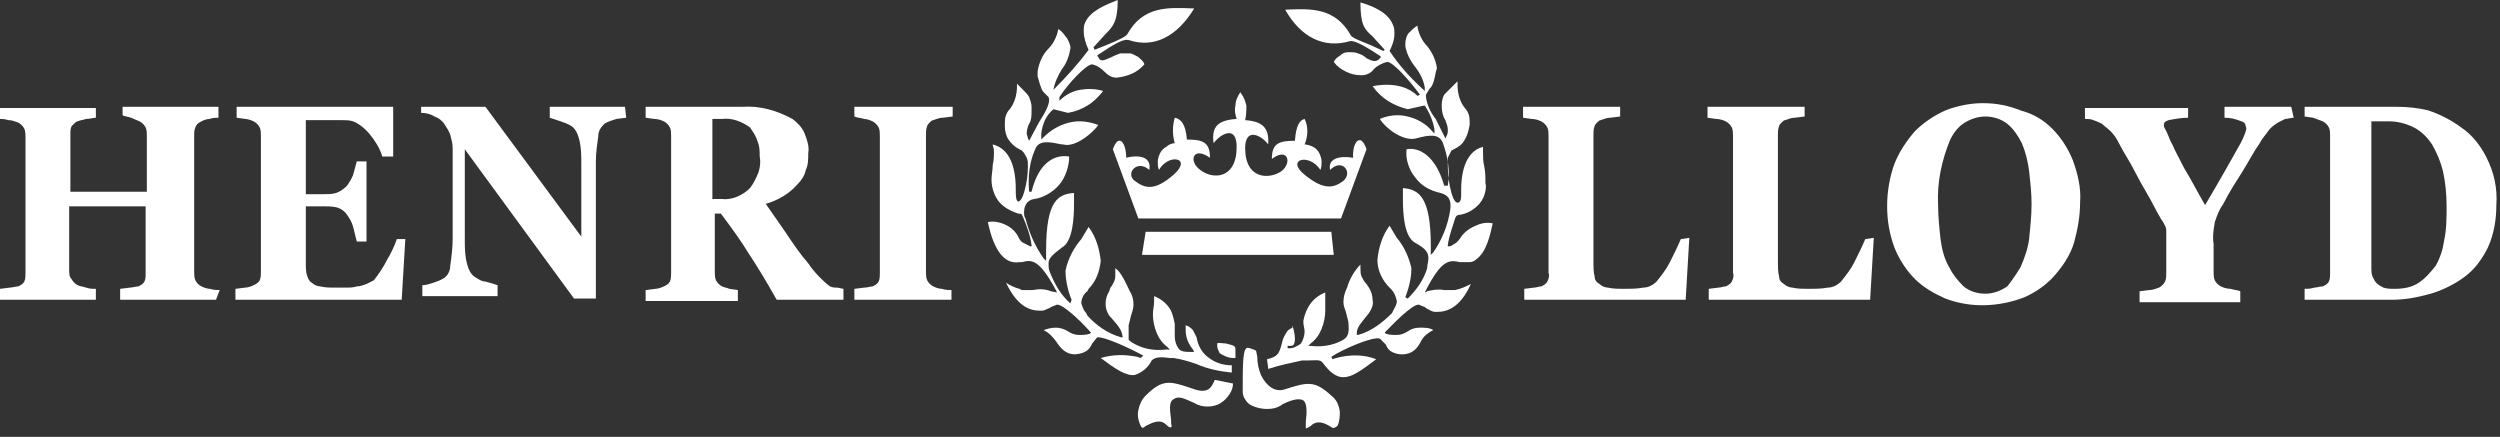 <svg width="206" height="36" viewBox="0 0 206 36" fill="none" xmlns="http://www.w3.org/2000/svg">
<rect x="0" y="0" width="206" height="36" fill="#333333" stroke="none"/>
<g id="Frame" clip-path="url(#clip0_11762_50383)">
<path id="Vector" d="M110.5 18L112.6 12.3C112.1 10.8 111.4 11.8 111.5 13C110.3 12.8 109.4 13.1 109.6 14C110.6 13 111.5 14.2 110.7 14.9C109.9 15.5 109.1 15.7 107.5 14.4C105.9 13.1 107.9 12.6 108.8 14C108.9 13.8 108.9 13.5 108.9 13.3C108.9 13.1 108.8 12.8 108.7 12.6C108.6 12.4 108.4 12.2 108.2 12.1C108 12 107.7 11.9 107.5 11.9C107.8 11.2 107.8 10.4 107.5 9.8C107.1 9.9 106.8 10.3 106.7 11.6C105.4 11.6 104.8 11.8 104.8 13.1C106.1 12.1 106.5 13.4 105.6 14.1C104.6 14.8 102.6 14.8 102.6 12.2C102.6 10.5 103.9 11.1 104.5 11.9C104.6 10.5 104 10 102.6 9.9C102.7 9.5 102.7 9.1 102.7 8.7C102.6 8.3 102.5 8 102.2 7.6C102 7.9 101.8 8.3 101.8 8.7C101.7 9.1 101.8 9.5 101.9 9.8C100.4 9.9 99.8 10.4 100 11.8C100.6 11 101.9 10.3 101.9 12.1C101.9 14.8 99.9 14.8 98.9 14C97.9 13.3 98.3 12 99.7 13C99.7 11.7 99.1 11.5 97.8 11.5C97.7 10.2 97.3 9.8 96.8 9.7C96.6 10.4 96.6 11.1 96.8 11.8C96.6 11.8 96.3 11.9 96.1 12.1C95.9 12.2 95.7 12.4 95.6 12.6C95.5 12.8 95.4 13.1 95.4 13.3C95.4 13.5 95.4 13.8 95.5 14C96.3 12.6 98.3 13 96.7 14.4C95.1 15.8 94.3 15.5 93.5 14.9C92.7 14.3 93.7 13.1 94.7 14C94.9 13 94 12.7 92.8 13C92.8 11.8 92.2 10.9 91.7 12.3L93.8 18H110.5Z" fill="white"/>
<path id="Vector_2" d="M109.9 21L109.7 19.1H94.4L94.1 21H109.9Z" fill="white"/>
<path id="Vector_3" d="M98.2 32C96.4 31.4 95.8 31.2 94.4 32.6C94.1 32.9 93.9 33.3 93.8 33.8C93.7 34.2 93.8 34.7 94 35.1C94.1 35.3 94.2 35.3 94.4 35.1C95 34.8 95.6 34.5 96.1 35C96.4 35.3 96.5 35.2 96.5 35.2C96.5 35.2 96.6 35.2 96.5 34.9V34.6C96.4 33.8 96.3 33.1 96.7 32.9C97.1 32.6 97.5 32.8 98.4 33.2C98.7 33.4 99.1 33.5 99.5 33.5C99.9 33.5 100.3 33.4 100.6 33.2C100.9 33 101.1 32.8 101.3 32.5C101.5 32.2 101.6 31.9 101.6 31.6L100.1 31.3C99.8 32 99.5 32.5 98.2 32Z" fill="white"/>
<path id="Vector_4" d="M120.4 19.5C120.3 19.7 120.1 19.9 120 20C119.8 20.1 119.6 20.3 119.4 20.3H119.3V20.2C119.4 19.4 119.7 18.7 119.9 18C120 17.7 120.2 17.7 120.3 17.7C120.9 17.6 121.4 17.3 121.8 16.9C122 16.7 122.2 16.4 122.3 16.1C122.4 15.8 122.5 15.4 122.4 15.1C122.4 14.6 122.4 14.2 122.3 13.7C122.2 13.3 122.2 12.9 122.2 12.5C122.2 12.4 122.2 12.2 122.2 12.1C120.6 12.5 120.4 14.6 120.4 15.6C120.4 15.8 120.4 16 120.4 16.1C120.4 16.5 120.3 16.7 120.1 16.7C120 16.7 119.8 16.6 119.6 15.9C119.4 15.2 119.3 14.4 119.3 13.7C119.3 13.5 119.3 13.2 119.3 13C119.4 12.8 119.5 12.6 119.6 12.4L119.8 12.3C120.2 12.1 120.5 11.9 120.7 11.5C120.9 11.2 121 10.8 121.1 10.3C121.1 10.2 121.1 10.1 121.1 10C121.1 9.6 121 9.2 120.7 8.9C120.3 8.4 120.1 7.7 120.1 7C120.1 6.9 120.1 6.8 120.1 6.7L119.6 7.2C119.4 7.4 119.2 7.6 119 7.8C118.9 8 118.8 8.3 118.8 8.6C118.8 8.7 118.8 8.7 118.8 8.8C118.8 9.2 118.9 9.6 119.1 9.9C119.2 10.2 119.3 10.4 119.3 10.7C119.3 10.9 119.3 11 119.2 11.2L119.1 11.4L118.3 9.8C117.9 9.3 117.6 8.7 117.5 8C117.5 7.9 117.5 7.9 117.5 7.8L117.8 7.3C117.9 7.2 118.1 7.1 118.3 6C118.3 5.9 118.4 5.7 118.4 5.6C118.3 4.9 118 4.3 117.6 3.8C117.2 3.4 116.9 2.8 116.8 2.2C116.8 2.2 116.8 2.2 116.8 2.1C116.5 2.3 116.3 2.5 116.1 2.7C115.9 2.9 115.8 3.3 115.8 3.6C115.8 3.7 115.8 3.7 115.8 3.8C115.9 4.4 116.2 5 116.6 5.5C117 6 117.3 6.6 117.4 7.2V7.3V7.5L117.3 7.4C116.2 6.4 115.3 5.4 114.5 4.2C114.7 3.8 114.9 3.3 114.9 2.8C114.9 2.6 114.9 2.3 114.8 2.1C114.4 1 113.1 0.5 112.1 0.2C112.1 2 112.4 2.4 113.1 3L114.1 4.1L114 4.2L112.9 3.7C111.9 3.3 111.4 3.1 111.3 2.9C110 0.6 108 0.7 105.9 0.8C107.2 3.1 109.1 4 111.2 3.4C111.5 3.3 112.2 3.6 113.7 4.6L113.8 4.7L113.7 4.8C113.4 5.2 113 5 112.6 4.8C112.4 4.6 112.2 4.5 111.9 4.4C111.7 4.3 111.4 4.3 111.1 4.3C110.8 4.3 110.6 4.4 110.4 4.6C110.2 4.7 110 4.9 109.9 5.1C110.2 5.5 110.5 5.7 110.9 5.9C111.3 6.1 111.7 6.2 112.2 6.2C112.6 6.2 113 6 113.2 5.7C113.5 5.4 113.9 5.2 114.3 5.1C114.8 5.1 116.2 6.7 117 7.8L116.8 7.9C116 7.1 114.7 6.8 113.1 7.1C113.8 8.1 114.8 8.7 116 9L116.9 8.8C116.9 8.8 117.3 8.7 117.4 8.7C117.8 9.3 118.1 10 118.2 10.7V11L118 10.8C117.5 10.2 116.8 9.8 116 9.6C115.2 9.4 114.4 9.5 113.7 9.8C114.1 10.5 115.6 11.7 116.7 11.4C117.8 11.1 118.6 11 118.9 11.8C119.3 12.9 119.5 14.1 119.3 15.3H119C118.3 12.8 116.9 12.1 115.9 12.3C115.8 13.1 116.1 14 116.6 14.6C117.1 15.3 117.8 15.7 118.7 15.9C119.4 16.1 119.6 16.5 119.5 17.3C119.3 18.6 118.8 19.8 118.1 20.8L117.9 21V20.3C117.9 16.2 116.9 15.6 115.6 15.5C115.6 15.7 115.6 16 115.6 16.4C115.6 17.6 115.7 19.5 116.6 20C117.5 20.5 117.7 20.8 117.7 21.3C117.7 21.6 117.6 21.8 117.6 22.1C117.3 23.1 116.7 23.9 116 24.6L115.8 24.5C116.1 23.7 116.3 22.9 116.3 22.1C116.1 21.2 115.7 20.3 115.1 19.6L114.5 18.6C113.9 19.4 113.6 20.4 113.5 21.4C113.5 22.3 113.9 23.1 114.5 23.7L114.6 23.8C114.9 24.1 115 24.4 115.1 24.8C115.1 25.1 114.9 25.4 114.8 25.6L114.7 25.8C113.9 26.6 113 27.3 111.9 27.6H111.8V27.5C111.8 27 112 26.8 112.8 25.8C113 25.5 113.2 25.1 113.1 24.7C113.1 24.4 113 24 112.8 23.7L112.6 23.4C112.4 23.2 112.3 23 112.2 22.8C112.1 22.6 112.1 22.3 112.1 22.1C112.1 22 112.1 21.9 112.1 21.8C111.6 22.3 111.2 23 111 23.7C110.8 24.1 110.7 24.5 110.7 24.9C110.7 25.2 110.8 25.4 110.9 25.7L111.1 26.5C111.2 27.5 111.1 27.8 110.5 28.1C109.7 28.5 108.8 28.6 108 28.5H107.8L108 28.3C108.4 28 108.7 27.6 108.9 27.1C109.1 26.6 109.2 26.1 109.2 25.6C109.2 25.3 109.2 24.9 109.2 24.6C109.2 24.6 109.2 24.3 109.2 24.1C108.7 24.3 108.3 24.6 108 25C107.7 25.4 107.5 25.9 107.4 26.4C107.4 26.5 107.4 26.5 107.4 26.6C107.4 26.8 107.5 27.1 107.5 27.3C107.5 27.6 107.4 28 107.2 28.3C107.1 28.4 106.9 28.5 106.7 28.6C106.5 28.7 106.3 28.7 106.1 28.7V28.5C106.2 28.5 106.3 28.5 106.4 28.5C106.5 28.5 106.6 28.4 106.6 28.4C106.7 28.2 106.7 28.1 106.7 27.9C106.7 27.5 106.6 27.2 106.5 26.8V27C106.3 27.1 106.1 27.2 106 27.4C105.9 27.6 105.8 27.7 105.7 28L105.6 28.4C105.4 29.1 105.3 29.4 104.4 29.6C104.4 29.7 104.5 30.2 104.5 30.4C105.4 30.1 106.4 29.9 107.3 29.7H107.8C108.4 29.7 108.8 29.6 109 29.9C110.4 31.8 111.3 31.2 113.4 29.6C112.4 29.2 111.2 29.2 110.1 29.5L109.8 29.6L109.7 29.4C110.6 28.8 113.1 27.7 113.7 27.9L114.2 28.4C114.3 28.7 114.5 28.9 114.7 29C114.9 29.1 115.2 29.2 115.5 29.2C116.4 29.2 116.8 28.7 117.1 28.1C117.3 27.7 117.7 27.4 118.1 27.2C117.8 27 117.4 27 117 27C116.6 27 116.3 27.1 116 27.3C115.7 27.5 115.4 27.6 115.1 27.6C114.8 27.6 114.5 27.6 114.2 27.5L114.1 27.4L114.2 27.3C114.7 26.8 116.3 25.1 116.9 25.1L117.4 25.3C117.5 25.4 117.7 25.5 117.9 25.6C118.1 25.7 118.2 25.7 118.4 25.7C119.2 25.7 120.3 25.4 121.2 23.4C120.8 23.6 120.4 23.8 119.9 23.9H119.8H119C118.5 23.8 118 23.9 117.6 24L117.4 24.1L117.5 23.9C118.8 21.4 119.4 21.4 120.3 21.6H120.5C120.7 21.6 120.9 21.6 121.1 21.6C121.3 21.6 121.5 21.5 121.6 21.4C122.5 20.8 122.8 19.3 123 18.4C122.5 18.3 122 18.4 121.6 18.6C121.1 18.8 120.7 19.1 120.4 19.5Z" fill="white"/>
<path id="Vector_5" d="M109.7 32.6C108.3 31.3 107.7 31.5 105.8 32.1C105.1 32.3 104.4 31.9 103.9 30.9C103.7 30.4 103.6 29.9 103.6 29.4L103.5 28.9L103.3 28.8C103 28.7 102.8 28.6 102.7 28.7C102.4 28.9 102.4 30.2 102.4 32.3C102.4 32.5 102.5 32.8 102.6 32.9C102.7 33.1 102.9 33.3 103.1 33.4C103.5 33.6 104 33.7 104.4 33.7C104.9 33.7 105.3 33.6 105.7 33.3C106.5 32.9 107.1 32.8 107.4 33C107.7 33.2 107.7 34 107.6 34.7V35C107.6 35.3 107.6 35.3 107.6 35.3C107.6 35.3 107.7 35.3 108 35.1C108.5 34.6 109.1 34.8 109.7 35.2C109.9 35.3 109.9 35.3 110.2 35.1C110.4 34.7 110.4 34.3 110.4 33.9C110.3 33.3 110.1 32.9 109.7 32.6Z" fill="white"/>
<path id="Vector_6" d="M101.6 29.5C101.7 29.5 101.8 29.5 101.8 29.5V28.9C101.8 28.5 101.8 28.5 101 28.3C100.7 28.3 100.4 28.2 100.3 28.3C100.3 28.4 100.3 28.4 100.3 28.5C100.3 28.7 100.4 28.9 100.5 29.1C100.8 29.3 101.2 29.5 101.6 29.5Z" fill="white"/>
<path id="Vector_7" d="M98.6 27.8C98.5 27.6 98.4 27.4 98.3 27.2C98.1 27 98 26.9 97.7 26.8C97.7 26.9 97.7 27.1 97.7 27.2C97.7 27.8 97.9 28.3 98.3 28.8L98.4 29H98.2C97.7 29 97.3 29 97.1 28.7C96.9 28.4 96.8 28.1 96.8 27.7C96.8 27.5 96.8 27.2 96.8 27C96.8 26.9 96.8 26.8 96.8 26.7C96.7 26.2 96.6 25.7 96.3 25.3C96 24.9 95.6 24.6 95.1 24.4C95.1 24.6 95.1 24.8 95.1 24.8C95.1 25.2 95 25.5 95 25.9C95 26.4 95.1 26.9 95.3 27.4C95.5 27.9 95.8 28.3 96.2 28.6L96.4 28.8H96.1C95.2 28.9 94.4 28.8 93.6 28.4C93.4 28.3 93.2 28.2 93 28C93 27.8 93 27.6 93 27.3C93 27.1 93 27 93 26.8L93.2 26C93.3 25.7 93.4 25.4 93.4 25.1C93.4 24.7 93.3 24.3 93.1 24C92.5 22.7 92.2 22.3 91.9 22.1C91.9 22.3 91.9 22.4 91.9 22.6C91.9 22.8 91.9 23 91.8 23.2C91.7 23.4 91.6 23.6 91.5 23.7L91.4 24C91.2 24.3 91.1 24.7 91.1 25C91.1 25.4 91.2 25.7 91.4 26C92.3 27 92.4 27.2 92.5 27.7V27.8H92.4C91.3 27.5 90.3 26.8 89.6 26L89.5 25.8C89.3 25.6 89.2 25.3 89.1 25C89.1 24.6 89.3 24.2 89.6 24L89.7 23.8C90.3 23.2 90.6 22.4 90.7 21.5C90.6 20.5 90.3 19.5 89.7 18.7L89.1 19.7C88.5 20.4 88 21.3 87.8 22.3C87.8 23.1 88 24 88.3 24.7L88.2 25C87.4 24.3 86.9 23.4 86.5 22.4C86.4 22.2 86.4 21.9 86.4 21.7C86.4 21.3 86.7 21 87.5 20.4C88.4 19.9 88.5 18 88.5 16.7C88.5 16.5 88.5 16.3 88.5 16.1V15.9C87.2 16 86.2 16.5 86.2 20.6C86.2 20.8 86.2 21 86.2 21.2V21.5L86 21.3C85.3 20.3 84.8 19.2 84.5 18L84.4 17.8C84.3 17 84.6 16.5 85.2 16.4C86 16.3 86.8 15.8 87.3 15.2C87.8 14.6 88.1 13.7 88.1 12.9C87 12.7 85.6 13.3 85 15.8H84.8C84.7 14.6 84.8 13.4 85.3 12.3C85.6 11.5 86.5 11.7 87.5 11.9H87.6C88.6 12.2 90.1 10.9 90.5 10.3C89.7 10 88.9 9.9 88.1 10.1C87.3 10.3 86.6 10.7 86 11.3L85.8 11.5V11C85.9 10.2 86.2 9.5 86.8 9L87.2 9.1L88 9.3C88.6 9.2 89.1 9 89.6 8.7C90.1 8.4 90.5 8 90.9 7.5C90.3 7.3 89.6 7.3 89 7.4C88.4 7.5 87.8 7.8 87.3 8.3V8C88 6.9 89.5 5.3 90 5.3C90.4 5.4 90.7 5.6 91 5.9C91.3 6.2 91.6 6.4 92 6.4C92.9 6.3 93.7 6 94.3 5.3C94.2 5 94 4.9 93.8 4.7C93.6 4.6 93.3 4.4 93.1 4.4C92.8 4.4 92.6 4.4 92.3 4.4C92 4.5 91.8 4.6 91.6 4.7C91.1 4.9 90.7 5.2 90.5 4.7L90.4 4.6L90.5 4.5C92 3.5 92.6 3.2 93 3.3C95.1 4 97 3 98.4 0.7C96.2 0.6 94.2 0.5 92.9 2.8C92.8 3 92.2 3.3 91.2 3.7L90.2 4.1L90.1 3.9L91.1 2.8C91.7 2.2 92.1 1.8 92.1 0C91.1 0.4 89.8 0.9 89.4 1.9C89.3 2.1 89.3 2.3 89.3 2.6C89.3 3.1 89.5 3.7 89.7 4.1C88.9 5.2 87.9 6.3 86.9 7.3L86.8 7.4C86.9 6.8 87.2 6.2 87.5 5.7C87.9 5.2 88.1 4.6 88.2 4C88.2 3.9 88.2 3.9 88.2 3.8C88.1 3.5 88 3.2 87.8 3C87.6 2.7 87.4 2.5 87.2 2.4C87.1 3 86.8 3.6 86.4 4C85.9 4.5 85.6 5.2 85.5 5.9C85.5 6 85.5 6.2 85.5 6.3C85.8 7.4 85.9 7.5 86 7.6L86.4 8C86.6 8.5 86.1 9.3 85.6 10.1L84.8 11.6L84.7 11.4C84.7 11.3 84.6 11.1 84.6 11C84.6 10.7 84.7 10.4 84.8 10.2C85 9.9 85 9.5 85 9.1C85 9 85 8.9 85 8.8C85 8.5 84.9 8.3 84.8 8C84.7 7.8 84.5 7.6 84.3 7.4L83.8 6.9C83.8 7 83.8 7.1 83.8 7.1C83.8 7.8 83.6 8.5 83.2 9C82.9 9.3 82.8 9.7 82.8 10.1C82.8 10.2 82.8 10.3 82.8 10.4C82.8 10.8 82.9 11.2 83.1 11.5C83.3 11.8 83.6 12.1 84 12.3L84.2 12.4C84.4 12.6 84.5 12.8 84.6 13C84.7 13.2 84.7 13.5 84.7 13.7C84.7 14.4 84.6 15.1 84.4 15.8C84.2 16.5 84 16.6 83.9 16.6C83.8 16.6 83.7 16.4 83.7 15.9C83.7 15.8 83.7 15.7 83.7 15.6C83.7 13.4 83 12.2 81.8 11.9C81.8 12.1 81.9 12.2 81.9 12.4C81.9 12.8 81.9 13.2 81.8 13.6C81.8 14 81.7 14.4 81.7 14.8C81.7 15.4 81.9 16.1 82.3 16.6C82.7 17.1 83.3 17.4 83.9 17.6C84.1 17.6 84.2 17.6 84.3 17.9C84.6 18.6 84.9 19.4 85 20.2V20.3H84.9C84.7 20.2 84.5 20.1 84.3 20C84.1 19.9 84 19.7 83.9 19.5C83.7 19.1 83.3 18.7 82.8 18.5C82.4 18.3 81.8 18.2 81.4 18.3C81.9 20.7 82.8 21.8 84 21.6H84.2C85 21.4 85.6 21.3 87 23.9L87.1 24.1L86.6 24C86.1 23.8 85.6 23.8 85.1 23.9H84.2L84 23.8C83.6 23.7 83.2 23.5 82.9 23.3C83.8 25.2 84.8 25.6 85.7 25.6C85.9 25.6 86 25.6 86.2 25.5C86.4 25.4 86.5 25.4 86.6 25.3L87.1 25.1C87.6 25.1 88.9 26.3 89.8 27.3L89.9 27.4L89.8 27.5C89.5 27.6 89.2 27.6 88.9 27.6C88.6 27.6 88.3 27.5 88 27.3C87.7 27.1 87.3 27 87 27C86.6 27 86.3 27.1 86 27.2C86.4 27.4 86.7 27.7 87 28.1C87.4 28.7 87.8 29.2 88.6 29.2C89.6 29.1 89.8 28.7 90 28.3L90.4 27.8C91 27.7 93.3 28.8 94.2 29.3L94 29.5L93.7 29.4C92.7 29.2 91.7 29.2 90.7 29.5C91.9 30.4 92.8 31 93.5 30.9C94.1 30.7 94.6 30.3 94.9 29.7C95.2 29.4 95.7 29.4 96.4 29.5H96.7C97.4 29.6 98 29.8 98.6 30C99.5 30.4 100.5 30.6 101.5 30.7V30.1C100.8 30.1 100.1 29.9 99.5 29.4C99.1 29.1 98.7 28.5 98.6 27.8Z" fill="white"/>
<path id="Vector_8" d="M17.8 24.7H9.9V23.8L10.7 23.7C10.9 23.7 11.2 23.6 11.4 23.6C11.6 23.5 11.8 23.4 11.9 23.2C12 23 12 22.8 12 22.5V17H5.7V22.3C5.7 22.5 5.7 22.8 5.9 23C6 23.2 6.2 23.4 6.4 23.5C6.6 23.6 6.8 23.6 7.1 23.7C7.4 23.8 7.6 23.8 7.9 23.8V24.7H0V23.8L0.8 23.7C1 23.7 1.3 23.6 1.5 23.6C1.7 23.5 1.9 23.4 2 23.2C2.1 23 2.1 22.7 2.1 22.5V11.3C2.1 11.1 2.1 10.8 2 10.6C1.9 10.4 1.7 10.2 1.5 10.1C1.2 10 1 9.9 0.7 9.9C0.4 9.8 0.1 9.8 0 9.8V8.9H7.9V9.7C7.7 9.7 7.4 9.8 7.1 9.8C6.8 9.9 6.6 9.9 6.4 10C6.3 10 6.2 10.1 6.1 10.2C6 10.3 6 10.3 5.9 10.4C5.8 10.6 5.8 10.8 5.8 11.1V15.8H12.1V11.2C12.1 11 12.1 10.7 12 10.5C11.9 10.3 11.7 10.1 11.5 10C11.3 9.9 11 9.8 10.8 9.7C10.5 9.6 10.3 9.6 10.1 9.5V8.8H18V9.7C17.8 9.7 17.5 9.7 17.3 9.8C17 9.8 16.8 9.9 16.6 10C16.4 10.1 16.2 10.2 16.1 10.5C16 10.7 16 10.9 16 11.2V22.4C16 22.6 16 22.9 16.1 23.1C16.2 23.3 16.4 23.5 16.6 23.6C16.8 23.7 17.1 23.8 17.3 23.8C17.6 23.9 17.9 23.9 18.1 23.9L17.8 24.7Z" fill="white"/>
<path id="Vector_9" d="M32.299 12.9H31.499C31.299 12.2 30.899 11.6 30.499 11.1C30.099 10.6 29.599 10.2 29.099 10C28.799 9.9 28.499 9.9 28.199 9.9H27.299H25.199V16H26.699C26.999 16 27.399 16 27.699 15.9C27.999 15.8 28.299 15.6 28.599 15.3C28.799 15 28.999 14.7 29.099 14.4C29.199 14 29.299 13.7 29.399 13.3H30.199V19.9H29.399C29.299 19.5 29.199 19.1 29.099 18.7C28.999 18.3 28.799 18 28.599 17.7C28.399 17.4 28.099 17.2 27.799 17.1C27.399 17 26.999 17 26.699 17H25.199V21.6C25.199 22 25.199 22.4 25.299 22.7C25.399 23 25.499 23.2 25.699 23.3C25.899 23.5 26.199 23.6 26.399 23.6C26.799 23.7 27.199 23.7 27.599 23.7H28.499C28.799 23.7 29.099 23.7 29.399 23.6C29.699 23.6 29.899 23.5 30.199 23.4C30.399 23.3 30.599 23.2 30.799 23.1C31.199 22.6 31.599 22 31.899 21.4C32.199 20.9 32.499 20.3 32.699 19.7H33.399L33.099 24.7H19.399V23.8L20.199 23.7C20.399 23.7 20.699 23.6 20.899 23.5C21.099 23.4 21.299 23.3 21.399 23.1C21.499 22.9 21.499 22.6 21.499 22.4V11.2C21.499 11 21.499 10.7 21.399 10.5C21.299 10.3 21.099 10.1 20.899 10C20.699 9.9 20.399 9.8 20.199 9.8L19.499 9.7V8.8H32.399V12.9H32.299Z" fill="white"/>
<path id="Vector_10" d="M51.6 9.7L50.8 9.8C50.5 9.9 50.1 10 49.8 10.2C49.5 10.5 49.3 10.8 49.3 11.2C49.2 11.9 49.1 12.6 49.1 13.3V24.6H47.3L38.3 12.3V19.7C38.3 20.4 38.3 21.1 38.5 21.8C38.6 22.2 38.8 22.6 39.1 22.8C39.4 23 39.7 23.2 40 23.2C40.4 23.3 40.7 23.4 41 23.5V24.4H34.8V23.5C35.1 23.5 35.4 23.4 35.7 23.3C36 23.2 36.3 23.1 36.6 22.9C36.9 22.7 37.1 22.3 37.1 21.9C37.2 21.2 37.3 20.4 37.3 19.7V12.2C37.3 11.8 37.2 11.5 37.1 11.1C37 10.8 36.8 10.5 36.6 10.2C36.4 9.9 36.1 9.7 35.8 9.6C35.5 9.4 35.1 9.3 34.7 9.3V8.8H40L47.9 19.5V13.5C47.9 12.8 47.9 12.1 47.7 11.4C47.6 11 47.4 10.6 47.1 10.4C46.8 10.2 46.5 10.1 46.2 10C45.9 9.9 45.6 9.8 45.3 9.7V8.8H51.5L51.6 9.7Z" fill="white"/>
<path id="Vector_11" d="M62.6 12.9C62.6 12.5 62.6 12 62.4 11.6C62.3 11.2 62 10.8 61.8 10.5C61.1 10 60.3 9.7 59.5 9.8H58.7V16.4H59.5C60.3 16.5 61.2 16.1 61.8 15.5C62.1 15.1 62.3 14.7 62.5 14.2C62.6 13.9 62.7 13.4 62.6 12.9ZM69.5 24.7H64C63.1 23.1 62.3 21.8 61.7 20.9C61.1 19.9 60.3 18.8 59.4 17.6H58.9V22.4C58.9 22.6 58.9 22.9 59 23.1C59.1 23.3 59.3 23.5 59.5 23.6C59.7 23.7 59.9 23.7 60.1 23.8L60.8 23.9V24.8H53.2V23.9L54 23.8C54.2 23.8 54.5 23.7 54.7 23.6C54.9 23.5 55.1 23.4 55.2 23.2C55.3 23 55.3 22.7 55.3 22.5V11.2C55.3 11 55.3 10.7 55.2 10.5C55.1 10.3 54.9 10.1 54.7 10C54.5 9.9 54.2 9.8 53.9 9.8L53.2 9.7V8.8H61.2C62.6 8.7 64 9.1 65.3 9.8C65.7 10.1 66.1 10.5 66.3 11C66.5 11.5 66.7 12.1 66.6 12.6C66.6 13.1 66.6 13.6 66.4 14C66.3 14.5 66 14.9 65.7 15.2C65 16 64.1 16.5 63.1 16.8L64.7 19.1C65.3 20 65.9 20.9 66.6 21.7C66.8 22 67.1 22.4 67.5 22.8C67.8 23.1 68.1 23.4 68.4 23.6C68.6 23.7 68.8 23.7 69 23.7L69.5 23.8V24.7Z" fill="white"/>
<path id="Vector_12" d="M78.5 24.7H70.4V23.8L71.2 23.7C71.5 23.7 71.7 23.6 71.9 23.6C72.1 23.5 72.3 23.4 72.4 23.2C72.5 23 72.5 22.7 72.5 22.5V11.2C72.5 11 72.5 10.7 72.4 10.5C72.3 10.3 72.1 10.1 71.9 10C71.7 9.9 71.4 9.8 71.2 9.8C70.9 9.7 70.6 9.7 70.4 9.6V8.8H78.5V9.6L77.7 9.7C77.4 9.7 77.2 9.8 76.9 9.9C76.8 9.9 76.7 10 76.6 10.1C76.5 10.2 76.4 10.3 76.4 10.4C76.3 10.6 76.3 10.9 76.3 11.1V22.4C76.3 22.6 76.3 22.9 76.4 23.1C76.5 23.3 76.7 23.5 76.9 23.6C77.1 23.7 77.4 23.8 77.6 23.8C77.9 23.9 78.2 23.9 78.4 23.9V24.7H78.5Z" fill="white"/>
<path id="Vector_13" d="M139.2 19.6L138.9 24.7H125.6V23.8L126.4 23.7C126.6 23.7 126.8 23.6 127 23.6C127.2 23.5 127.4 23.4 127.5 23.2C127.6 23 127.7 22.7 127.6 22.5V11.2C127.6 11 127.6 10.7 127.5 10.5C127.4 10.3 127.2 10.1 127 10C126.8 9.9 126.5 9.8 126.2 9.8L125.5 9.7V8.8H133.5V9.6L132.7 9.7C132.4 9.7 132.2 9.8 131.9 9.9C131.8 9.9 131.7 10 131.6 10.1C131.5 10.2 131.4 10.3 131.4 10.4C131.3 10.6 131.3 10.9 131.3 11.1V21.6C131.3 22 131.3 22.4 131.4 22.8C131.4 23.1 131.6 23.3 131.8 23.4C132 23.6 132.3 23.7 132.5 23.7C132.9 23.8 133.4 23.8 133.8 23.8C134.3 23.8 134.9 23.8 135.4 23.7C135.8 23.7 136.2 23.5 136.5 23.2C136.9 22.7 137.3 22.2 137.6 21.6C137.9 21 138.2 20.4 138.5 19.7L139.2 19.6Z" fill="white"/>
<path id="Vector_14" d="M154.4 19.6L154.1 24.7H140.8V23.8L141.6 23.7C141.8 23.7 142 23.6 142.2 23.6C142.4 23.5 142.6 23.4 142.7 23.2C142.8 23 142.9 22.7 142.8 22.5V11.2C142.8 11 142.8 10.7 142.7 10.5C142.6 10.3 142.4 10.1 142.2 10C142 9.9 141.7 9.8 141.4 9.8L140.7 9.7V8.8H148.7V9.6L147.9 9.7C147.6 9.7 147.4 9.8 147.1 9.9C147 9.9 146.9 10 146.8 10.1C146.7 10.2 146.6 10.3 146.6 10.4C146.5 10.6 146.5 10.9 146.5 11.1V21.6C146.5 22 146.5 22.4 146.6 22.8C146.6 23.1 146.8 23.3 147 23.4C147.2 23.6 147.5 23.7 147.7 23.7C148.1 23.8 148.6 23.8 149 23.8C149.5 23.8 150.1 23.8 150.6 23.7C151 23.7 151.4 23.5 151.7 23.2C152.1 22.7 152.5 22.2 152.8 21.6C153.1 21 153.4 20.4 153.7 19.7L154.4 19.6Z" fill="white"/>
<path id="Vector_15" d="M166.5 22C166.8 21.3 167.1 20.5 167.2 19.7C167.3 18.7 167.4 17.8 167.4 16.8C167.4 15.9 167.3 15 167.2 14.1C167.1 13.3 166.9 12.5 166.6 11.8C166.3 11.2 165.9 10.6 165.4 10.2C164.9 9.8 164.2 9.6 163.6 9.6C163 9.6 162.4 9.8 161.9 10.1C161.4 10.4 161 10.9 160.7 11.5C160 13.2 159.6 15 159.7 16.9C159.7 17.8 159.8 18.8 159.9 19.7C160 20.5 160.2 21.3 160.6 22C160.9 22.6 161.3 23.1 161.8 23.6C162.3 24 162.9 24.2 163.6 24.2C164.2 24.2 164.8 24 165.4 23.6C165.8 23.1 166.2 22.5 166.5 22ZM169.1 10.6C169.8 11.3 170.4 12.2 170.8 13.2C171.2 14.3 171.5 15.5 171.4 16.7C171.4 17.8 171.2 18.9 170.9 20C170.6 21 170 21.9 169.3 22.7C168.6 23.5 167.7 24.1 166.8 24.5C164.7 25.3 162.4 25.4 160.3 24.6C159.4 24.2 158.5 23.7 157.8 23C157.1 22.3 156.5 21.4 156.1 20.4C155.7 19.3 155.5 18.2 155.5 17C155.5 15.8 155.7 14.6 156.1 13.5C156.5 12.5 157.1 11.6 157.8 10.8C158.5 10.1 159.4 9.5 160.3 9.1C161.3 8.7 162.4 8.5 163.4 8.5C164.5 8.5 165.5 8.7 166.5 9.1C167.6 9.4 168.4 9.9 169.1 10.6Z" fill="white"/>
<path id="Vector_16" d="M189 9.7C188.8 9.7 188.5 9.8 188.3 9.8C188.1 9.9 187.9 10 187.7 10.1C187.4 10.3 187.1 10.5 186.9 10.8C186.7 11.1 186.4 11.4 186.2 11.8C185.7 12.5 185.3 13.3 184.8 14.1C184.3 14.9 183.7 15.8 183.2 16.8C182.9 17.2 182.7 17.7 182.5 18.3C182.4 18.9 182.3 19.5 182.4 20.1V22.4C182.4 22.6 182.4 22.9 182.5 23.1C182.6 23.3 182.8 23.5 183 23.6C183.2 23.7 183.5 23.8 183.8 23.8C184.1 23.9 184.4 23.9 184.6 24V24.9H176.3V24L177.1 23.9C177.4 23.9 177.6 23.8 177.9 23.7C178.1 23.6 178.3 23.4 178.4 23.2C178.5 23 178.5 22.7 178.5 22.5V19.7C178.5 19.5 178.5 19.2 178.5 19.1C178.5 18.9 178.5 18.8 178.4 18.6C178.3 18.4 178.2 18.2 178.1 18.1C178 17.9 177.8 17.6 177.6 17.2C177.1 16.2 176.5 15.3 176 14.3C175.5 13.3 175 12.6 174.6 11.8C174.4 11.4 174.2 11.1 173.9 10.8C173.7 10.6 173.4 10.4 173.2 10.2C173 10.1 172.8 10 172.5 9.9C172.3 9.8 172 9.8 171.8 9.8V8.9H180.3V9.7C179.8 9.7 179.2 9.8 178.7 9.9C178.4 10 178.3 10.1 178.3 10.3C178.3 10.5 178.4 10.6 178.5 10.8C178.7 11.2 178.8 11.6 179 11.9C179.2 12.4 179.6 13.1 180 13.9C180.5 14.7 181 15.7 181.7 16.9C183 14.7 183.9 13.1 184.4 12.2C184.7 11.7 185 11.1 185.1 10.6C185.1 10.5 185 10.3 185 10.2C184.9 10.1 184.8 10 184.7 10C184.2 9.8 183.8 9.7 183.3 9.7V8.8H188.8L189 9.7Z" fill="white"/>
<path id="Vector_17" d="M200.7 21.9C201.1 21.2 201.3 20.5 201.4 19.8C201.6 18.9 201.6 17.9 201.6 17C201.6 16 201.5 15 201.3 14.1C201.1 13.3 200.8 12.6 200.4 11.9C200 11.3 199.5 10.8 198.9 10.5C198.3 10.2 197.6 10 196.9 10H196.1H195.4V22.1C195.4 22.3 195.4 22.6 195.5 22.8C195.6 23 195.7 23.2 195.8 23.3C196 23.5 196.2 23.6 196.4 23.7C196.7 23.8 197 23.8 197.3 23.8C198 23.8 198.7 23.7 199.3 23.3C199.9 22.9 200.3 22.4 200.7 21.9ZM202.8 10.5C203.7 11.1 204.4 12 204.9 13C205.5 14.2 205.8 15.5 205.7 16.9C205.7 18.1 205.5 19.3 205 20.4C204.5 21.4 203.9 22.2 203.1 22.8C202.3 23.4 201.3 23.9 200.3 24.2C199.2 24.5 198.2 24.7 197.1 24.7H189.9V23.8C190.1 23.8 190.4 23.8 190.7 23.7C190.9 23.7 191.1 23.6 191.4 23.6C191.6 23.5 191.8 23.4 191.9 23.2C192 23 192 22.7 192 22.5V11.2C192 11 192 10.7 191.9 10.5C191.8 10.3 191.6 10.1 191.4 10C191.1 9.9 190.9 9.8 190.6 9.7L189.9 9.6V8.8H197.5C198.4 8.8 199.3 8.9 200.1 9.1C201 9.4 202 9.9 202.8 10.5Z" fill="white"/>
</g>
<defs>
<clipPath id="clip0_11762_50383">
<rect width="206" height="36" fill="white"/>
</clipPath>
</defs>
</svg>
